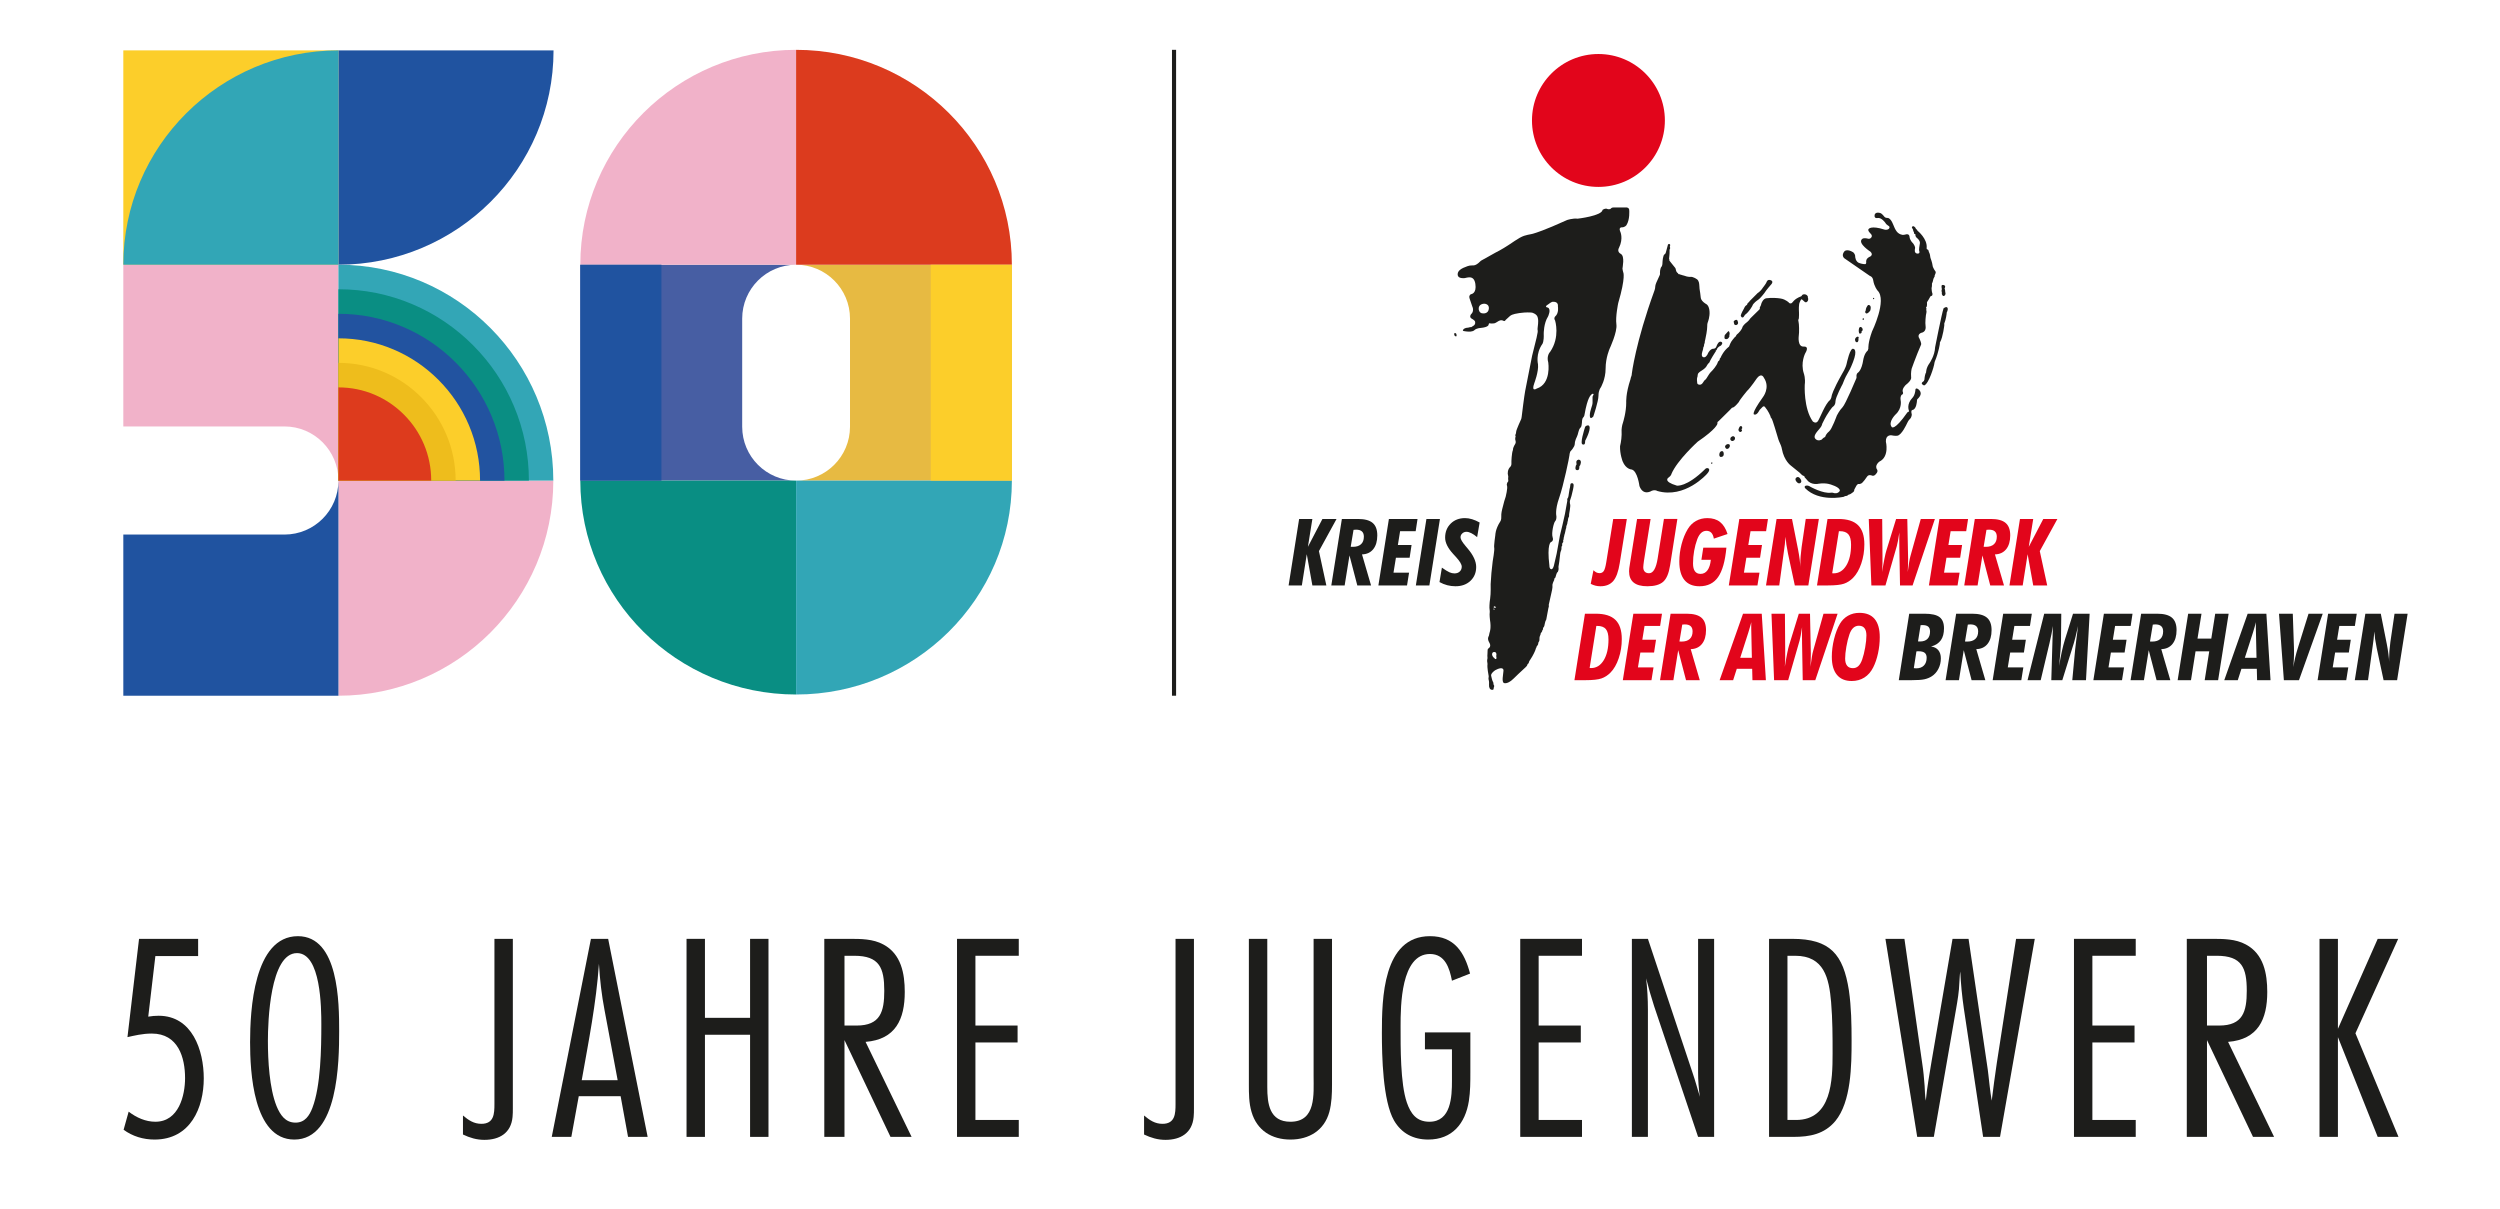 <?xml version="1.0" encoding="UTF-8"?>
<svg xmlns="http://www.w3.org/2000/svg" version="1.1" viewBox="0 0 606.555 293.301">
  <defs>
    <style>
      .cls-1 {
        fill: #e2051b;
      }

      .cls-2 {
        fill: #dc3b1e;
      }

      .cls-3 {
        fill: #0a8e83;
      }

      .cls-4 {
        fill: #fcce2a;
      }

      .cls-5 {
        fill: #2053a0;
      }

      .cls-6 {
        fill: #1d1d1b;
      }

      .cls-7 {
        fill: #098e83;
      }

      .cls-8 {
        fill: #dd3b1d;
      }

      .cls-9 {
        fill: #475ea3;
      }

      .cls-10 {
        fill: #2253a0;
      }

      .cls-11 {
        fill: #e7ba42;
      }

      .cls-12 {
        fill: #33a6b6;
      }

      .cls-13 {
        fill: #eebd1c;
      }

      .cls-14 {
        fill: #32a6b6;
      }

      .cls-15 {
        fill: #f1b2c9;
      }
    </style>
  </defs>
  <!-- Generator: Adobe Illustrator 28.7.1, SVG Export Plug-In . SVG Version: 1.2.0 Build 142)  -->
  <g>
    <g id="Ebene_1">
      <path class="cls-11" d="M193.161,64.227c7.218.006,13.068,5.859,13.068,13.079v26.226c0,7.223-5.856,13.079-13.079,13.079h52.353v-52.384s-52.342,0-52.342,0Z"/>
      <g>
        <polygon class="cls-9" points="193.149 116.611 193.15 116.611 193.15 116.611 193.149 116.611"/>
        <path class="cls-9" d="M180.071,103.532v-26.226c0-7.218,5.847-13.07,13.063-13.078h-52.337v52.384h52.353c-7.223,0-13.079-5.856-13.079-13.079h0Z"/>
      </g>
      <rect class="cls-4" x="29.918" y="12.223" width="52.192" height="52.004"/>
      <path class="cls-5" d="M82.11,64.227V12.224h52.192c0,28.702-23.386,52.003-52.192,52.003"/>
      <path class="cls-15" d="M82.11,116.607h52.136c0,28.806-23.361,52.191-52.136,52.191v-52.191Z"/>
      <path class="cls-5" d="M69.017,129.697H29.918v39.098h52.192v-52.191c0,7.232-5.861,13.093-13.093,13.093"/>
      <path class="cls-15" d="M29.918,64.227v39.239h39.098c7.232,0,13.093,5.883,13.093,13.14v-52.38H29.918Z"/>
      <path class="cls-7" d="M140.796,116.611h52.353v51.892c-28.895,0-52.353-23.254-52.353-51.892"/>
      <path class="cls-15" d="M193.15,12.089v52.138h-52.353c0-28.776,23.458-52.138,52.353-52.138"/>
      <path class="cls-14" d="M193.15,116.611h52.353c0,28.641-23.458,51.892-52.353,51.892,0,0,0-51.892,0-51.892Z"/>
      <path class="cls-2" d="M193.15,12.089c28.896,0,52.353,23.361,52.353,52.138h-52.353V12.089Z"/>
      <path class="cls-14" d="M82.11,12.223v52.004H29.918c0-28.703,23.386-52.004,52.191-52.004"/>
      <rect class="cls-4" x="225.82" y="64.227" width="19.683" height="52.384"/>
      <rect class="cls-5" x="140.796" y="64.227" width="19.683" height="52.384"/>
      <g>
        <path class="cls-1" d="M392.982,136.639c-.324,2.04-.849,3.484-1.574,4.33-.725.847-1.769,1.271-3.132,1.271-.398,0-.79-.049-1.176-.144-.387-.096-.772-.244-1.155-.442l.662-3.303c.243.243.482.422.718.536.235.114.493.172.773.172.434,0,.77-.172,1.006-.514.235-.342.441-1.062.618-2.16l1.679-10.471h3.303l-1.723,10.725h0Z"/>
        <path class="cls-1" d="M397.191,125.913h3.28l-1.58,9.952-.01.044c-.125.869-.188,1.443-.188,1.723,0,.456.122.811.365,1.066.242.254.589.381,1.038.381,1.009,0,1.704-1.19,2.087-3.568l.011-.077,1.513-9.522h3.259l-1.768,11.289c-.309,1.937-.876,3.26-1.701,3.971-.824.711-2.095,1.066-3.811,1.066-1.487,0-2.6-.302-3.335-.906-.737-.604-1.105-1.513-1.105-2.728,0-.214.017-.465.05-.757.033-.291.094-.683.182-1.176l1.712-10.759h.001Z"/>
        <path class="cls-1" d="M412.799,135.822l.453-2.938h5.611c-.302,3.262-.972,5.637-2.011,7.125-1.038,1.487-2.54,2.232-4.507,2.232-1.612,0-2.833-.506-3.662-1.519-.828-1.013-1.242-2.502-1.242-4.468,0-1.407.182-2.81.547-4.209s.867-2.628,1.508-3.689c.515-.854,1.182-1.509,1.999-1.966.817-.456,1.734-.685,2.75-.685,1.252,0,2.276.313,3.071.939s1.403,1.599,1.823,2.916l-3.325,1.127c-.103-.633-.304-1.108-.602-1.425-.298-.316-.694-.475-1.188-.475-.478,0-.902.165-1.27.497-.368.331-.685.836-.95,1.513-.332.883-.588,1.834-.768,2.85-.181,1.017-.271,2.036-.271,3.06,0,.84.153,1.471.459,1.894.305.424.764.636,1.375.636.692,0,1.252-.294,1.679-.884.427-.589.696-1.432.806-2.529h-2.286v-.002Z"/>
        <polygon class="cls-1" points="419.448 142.04 422 125.913 428.948 125.913 428.495 128.873 424.718 128.873 424.176 132.221 427.501 132.221 427.026 135.325 423.701 135.325 423.115 138.936 426.893 138.936 426.396 142.04 419.448 142.04"/>
        <path class="cls-1" d="M428.473,142.04l2.563-16.127h3.744l1.359,6.871c.021.103.055.261.099.475.324,1.657.52,3.174.586,4.551-.008-.111-.014-.228-.018-.354-.003-.125-.005-.317-.005-.574,0-.612.023-1.246.072-1.905.048-.659.127-1.398.238-2.215l1.004-6.849h3.181l-2.552,16.127h-3.281l-1.657-7.733c-.184-.906-.319-1.662-.403-2.27-.085-.607-.146-1.209-.182-1.806-.052.648-.112,1.274-.183,1.878-.07.604-.146,1.171-.226,1.701l-1.127,8.229h-3.215.003Z"/>
        <path class="cls-1" d="M444.534,139.08c.037,0,.092.004.166.011.074.007.133.011.177.011,1.274,0,2.298-.631,3.071-1.894.774-1.263,1.16-2.947,1.16-5.054,0-1.164-.215-2.001-.646-2.512-.431-.512-1.129-.768-2.093-.768h-.21l-1.624,10.207h-.001ZM440.845,142.04l2.551-16.127h2.651c2.143,0,3.726.501,4.75,1.502,1.023,1.002,1.535,2.552,1.535,4.651,0,1.642-.248,3.196-.746,4.662-.497,1.465-1.158,2.618-1.983,3.457-.656.671-1.39,1.147-2.204,1.431-.814.283-2.123.425-3.927.425h-2.629.002Z"/>
        <path class="cls-1" d="M457.448,142.04h-3.413l-.63-16.127h3.259l.066,8.936v1.878c0,.14-.009.397-.027.773-.019.376-.038.803-.061,1.281.184-1.2.371-2.268.558-3.204.188-.935.341-1.586.459-1.955l2.375-7.71h2.717l.199,9.699c0,.412-.007.889-.022,1.43-.015.542-.037,1.121-.066,1.74.118-.943.232-1.743.343-2.403.11-.659.213-1.147.309-1.463l2.508-9.003h3.424l-5.412,16.127h-3.049l-.165-9.113v-.309c-.016-.662-.023-1.292-.023-1.888,0-.051.004-.248.012-.591.007-.343.011-.657.011-.945-.111.759-.222,1.43-.332,2.016-.11.586-.203,1-.276,1.243l-2.761,9.588h-.003Z"/>
        <polygon class="cls-1" points="467.998 142.04 470.549 125.913 477.498 125.913 477.045 128.873 473.266 128.873 472.726 132.221 476.05 132.221 475.575 135.325 472.25 135.325 471.665 138.936 475.443 138.936 474.946 142.04 467.998 142.04"/>
        <path class="cls-1" d="M481.275,132.651c.059.008.125.014.199.017.074.004.181.006.321.006.868,0,1.532-.212,1.987-.636.457-.423.685-1.032.685-1.827,0-.568-.156-.993-.469-1.276s-.783-.426-1.408-.426c-.059,0-.135.005-.227.012-.092.007-.226.018-.403.033l-.685,4.098h0ZM476.57,142.04l2.563-16.127h3.909c1.62,0,2.806.319,3.557.956s1.127,1.645,1.127,3.022c0,1.421-.327,2.539-.982,3.352-.656.813-1.565,1.235-2.729,1.264l2.199,7.534h-3.336l-1.899-7.279-1.171,7.279h-3.238Z"/>
        <polygon class="cls-1" points="487.539 142.04 490.09 125.913 493.305 125.913 492.223 132.674 495.746 125.913 499.17 125.913 494.896 133.711 496.696 142.04 493.305 142.04 491.946 134.463 490.753 142.04 487.539 142.04"/>
        <path class="cls-1" d="M385.682,162.066c.037,0,.092.004.166.011s.133.011.177.011c1.274,0,2.298-.631,3.071-1.894.774-1.263,1.16-2.947,1.16-5.054,0-1.164-.215-2.001-.646-2.512-.43-.512-1.129-.768-2.093-.768h-.21l-1.624,10.207h-.001ZM381.993,165.027l2.551-16.127h2.651c2.143,0,3.726.501,4.75,1.502,1.023,1.002,1.535,2.552,1.535,4.651,0,1.642-.249,3.196-.746,4.662-.497,1.465-1.158,2.618-1.983,3.457-.656.671-1.39,1.147-2.204,1.431-.814.283-2.122.425-3.927.425h-2.629.002Z"/>
        <polygon class="cls-1" points="393.735 165.027 396.287 148.899 403.235 148.899 402.782 151.86 399.004 151.86 398.463 155.207 401.788 155.207 401.313 158.311 397.988 158.311 397.402 161.923 401.181 161.923 400.683 165.027 393.735 165.027"/>
        <path class="cls-1" d="M407.466,155.637c.059.008.125.014.198.017.074.004.181.006.321.006.868,0,1.531-.212,1.988-.636.456-.423.685-1.032.685-1.827,0-.568-.156-.993-.469-1.276s-.783-.426-1.408-.426c-.059,0-.135.005-.227.012-.092.007-.226.018-.403.033l-.685,4.098h0ZM402.76,165.027l2.563-16.127h3.91c1.621,0,2.806.319,3.557.956s1.127,1.645,1.127,3.022c0,1.421-.328,2.539-.983,3.352-.656.813-1.565,1.235-2.728,1.264l2.198,7.534h-3.336l-1.899-7.279-1.171,7.279h-3.238Z"/>
        <path class="cls-1" d="M422.213,159.592h2.828l-.132-6.131c-.008-.28-.013-.545-.017-.795s-.005-.475-.005-.674c0-.28.001-.491.005-.635.004-.143.009-.281.017-.414-.088.324-.188.685-.298,1.082-.11.398-.251.869-.42,1.414l-1.977,6.153h-.001ZM417.22,165.027l5.678-16.127h4.54l1.005,16.127h-3.259l-.066-2.761h-3.734l-.884,2.761h-3.28Z"/>
        <path class="cls-1" d="M433.845,165.027h-3.413l-.63-16.127h3.259l.066,8.936v1.878c0,.14-.009.397-.027.773-.018.376-.039.803-.061,1.282.185-1.201.371-2.269.558-3.204s.34-1.586.458-1.955l2.375-7.71h2.717l.199,9.699c0,.412-.007.889-.022,1.43-.014.542-.037,1.121-.066,1.74.118-.943.232-1.743.343-2.403.11-.659.213-1.147.309-1.463l2.508-9.003h3.424l-5.412,16.127h-3.049l-.165-9.113v-.309c-.016-.663-.023-1.293-.023-1.889,0-.051.004-.248.012-.591.007-.343.011-.657.011-.945-.111.759-.222,1.43-.332,2.016-.11.586-.203,1-.276,1.243l-2.761,9.588h-.002Z"/>
        <path class="cls-1" d="M449.554,162.111c.516,0,.954-.166,1.314-.497.361-.331.67-.854.928-1.569.295-.839.542-1.828.74-2.966.199-1.138.298-2.108.298-2.911,0-.773-.155-1.359-.464-1.756-.309-.398-.766-.597-1.37-.597-.523,0-.976.177-1.359.53s-.692.876-.928,1.569c-.302.869-.551,1.868-.746,2.999s-.293,2.086-.293,2.867c0,.766.158,1.346.475,1.739.317.395.785.592,1.403.592M444.439,159.394c0-1.422.18-2.867.541-4.336s.836-2.708,1.425-3.717c.501-.847,1.16-1.5,1.977-1.961.817-.46,1.734-.69,2.75-.69,1.635,0,2.866.495,3.695,1.486.828.99,1.243,2.465,1.243,4.424,0,1.318-.142,2.625-.426,3.921-.283,1.296-.672,2.43-1.165,3.402-.545,1.082-1.262,1.904-2.148,2.463-.887.56-1.913.84-3.076.84-1.561,0-2.754-.499-3.579-1.497s-1.237-2.443-1.237-4.335"/>
        <path class="cls-6" d="M465.351,155.616c.059.007.123.012.193.016.07.004.171.005.304.005.774,0,1.37-.207,1.79-.623s.63-1.007.63-1.773c0-.553-.146-.954-.437-1.205-.291-.25-.757-.376-1.397-.376-.118,0-.21.002-.276.006s-.125.01-.177.016l-.629,3.933h0ZM464.334,162.111h.045c.242.029.423.044.541.044.795,0,1.416-.228,1.861-.685.445-.456.668-1.09.668-1.899,0-.53-.156-.922-.469-1.177-.313-.254-.805-.381-1.474-.381-.148,0-.258.002-.332.006-.074.003-.144.012-.21.027l-.63,4.065ZM460.689,165.027l2.529-16.127h3.712c1.716,0,2.932.276,3.65.829s1.077,1.458,1.077,2.717c0,1.208-.254,2.171-.762,2.888-.508.718-1.299,1.228-2.375,1.53.758.088,1.344.383,1.756.883.413.501.619,1.164.619,1.989,0,.906-.195,1.745-.586,2.518-.39.773-.928,1.381-1.613,1.823-.523.339-1.116.582-1.778.729-.663.148-1.712.221-3.148.221h-3.082.001Z"/>
        <path class="cls-6" d="M476.75,155.637c.059.008.125.014.199.017.073.004.179.006.32.006.87,0,1.532-.212,1.989-.636.456-.423.685-1.032.685-1.827,0-.568-.157-.993-.469-1.276-.314-.283-.783-.426-1.409-.426-.059,0-.134.005-.226.012s-.226.018-.403.033l-.685,4.098h-.001ZM472.044,165.027l2.563-16.127h3.91c1.621,0,2.806.319,3.557.956s1.127,1.645,1.127,3.022c0,1.421-.328,2.539-.983,3.352s-1.565,1.235-2.728,1.264l2.198,7.534h-3.335l-1.901-7.279-1.17,7.279h-3.238Z"/>
        <polygon class="cls-6" points="483.466 165.027 486.017 148.899 492.965 148.899 492.512 151.86 488.735 151.86 488.193 155.207 491.518 155.207 491.043 158.311 487.719 158.311 487.133 161.923 490.911 161.923 490.413 165.027 483.466 165.027"/>
        <path class="cls-6" d="M497.693,165.027l.386-13.144c-.162,1.134-.438,2.529-.828,4.186-.044.176-.077.313-.099.408l-2.032,8.55h-3.192l4.042-16.127h4.142l-.066,6.385c-.007.729-.05,1.613-.127,2.651-.077,1.038-.185,2.25-.326,3.634.199-1.259.417-2.422.652-3.49.236-1.067.486-2.033.751-2.894l1.966-6.285h4.032l-.884,16.127h-3.325l.696-7.456c.038-.353.122-1.064.254-2.132.133-1.067.284-2.254.453-3.557-.228,1.008-.429,1.864-.601,2.568-.174.703-.304,1.198-.393,1.486l-2.828,9.091h-2.673,0Z"/>
        <polygon class="cls-6" points="507.899 165.027 510.451 148.899 517.399 148.899 516.946 151.86 513.169 151.86 512.627 155.207 515.952 155.207 515.476 158.311 512.152 158.311 511.567 161.923 515.344 161.923 514.848 165.027 507.899 165.027"/>
        <path class="cls-6" d="M521.63,155.637c.059.008.125.014.199.017.073.004.18.006.32.006.869,0,1.532-.212,1.989-.636.456-.423.685-1.032.685-1.827,0-.568-.157-.993-.469-1.276-.314-.283-.783-.426-1.409-.426-.059,0-.134.005-.226.012-.093.007-.227.018-.404.033l-.685,4.098h0ZM516.924,165.027l2.563-16.127h3.911c1.62,0,2.805.319,3.557.956.75.637,1.127,1.645,1.127,3.022,0,1.421-.328,2.539-.984,3.352-.655.813-1.565,1.235-2.728,1.264l2.198,7.534h-3.335l-1.9-7.279-1.17,7.279h-3.239Z"/>
        <polygon class="cls-6" points="528.346 165.027 530.897 148.899 534.133 148.899 533.161 154.942 536.508 154.942 537.459 148.899 540.717 148.899 538.166 165.027 534.908 165.027 536.011 158.035 532.687 158.035 531.582 165.027 528.346 165.027"/>
        <path class="cls-6" d="M544.649,159.592h2.828l-.132-6.131c-.008-.28-.014-.545-.018-.795s-.005-.475-.005-.674c0-.28,0-.491.005-.635.004-.143.009-.281.018-.414-.088.324-.188.685-.299,1.082-.11.398-.251.869-.419,1.414l-1.977,6.153h0ZM539.657,165.027l5.677-16.127h4.54l1.006,16.127h-3.259l-.066-2.761h-3.733l-.884,2.761h-3.281Z"/>
        <path class="cls-6" d="M554.116,165.027l-1.182-16.127h3.347l.276,8.031c.007.272.013.541.017.806.003.265.005.593.005.984,0,.309-.011.685-.033,1.126-.021.442-.062,1.105-.121,1.989.118-.766.265-1.528.441-2.286.177-.758.383-1.509.619-2.253l2.617-8.396h3.447l-5.766,16.127h-3.667Z"/>
        <polygon class="cls-6" points="562.3 165.027 564.852 148.899 571.8 148.899 571.347 151.86 567.57 151.86 567.028 155.207 570.353 155.207 569.878 158.311 566.553 158.311 565.968 161.923 569.746 161.923 569.249 165.027 562.3 165.027"/>
        <path class="cls-6" d="M571.325,165.027l2.563-16.127h3.745l1.359,6.871c.021.103.055.261.098.475.324,1.657.52,3.174.586,4.551-.008-.111-.013-.228-.018-.354-.003-.125-.005-.317-.005-.574,0-.612.023-1.246.071-1.905s.127-1.398.238-2.215l1.004-6.849h3.181l-2.552,16.127h-3.281l-1.656-7.732c-.184-.906-.319-1.663-.404-2.271-.084-.607-.145-1.209-.181-1.806-.052.648-.113,1.274-.183,1.878s-.146,1.171-.227,1.701l-1.127,8.229h-3.215.004Z"/>
        <path class="cls-6" d="M404.683,59.335s.326-.373.541.066c0,0,.027.123-.071.399,0,0-.033.15.032.224,0,0,.11.166-.069.471,0,0-.077.098-.041.317.037.22-.036,1.069-.036,1.069l-.081.857s-.016.089.057.219.004.203.004.203c0,0-.036.065.061.134.098.069.979,1.288,1.328,1.658,0,0,.13.11.2.524.069.415.296.65.296.65,0,0,.142.122.187.146.045.025.098.146.11.195s.053.077.134.049c.081-.029.337.09.337.09,0,0,.134.073.26.081s.296.101.296.101c0,0,.114.045.191.04.077-.004.699.22.699.22,0,0,.699.187,1.121.126.423-.061,1.613.499,1.771.91.159.41.236.26.317,1.629,0,0,0,.309.049.544,0,0,.268,1.638.255,1.89,0,0-.004.378.354.833s1.085.865,1.085.865c0,0,.577.305.695,1.658s-.39,2.609-.39,2.609c0,0-.191.398-.167,1.089.025.69-.358,2.795-.475,3.181-.118.386-.118.61-.118.61,0,0,.02.248-.122.459,0,0-.053.13-.053.337s-.199.577-.199.577c0,0-.033.094-.008.151s-.146.609-.146.609c0,0-.467,1.235.077,1.504.545.268,1.032-.346,1.28-1,0,0,.536-1.113,1.422-1.028,0,0,.435-.094.573-.532.138-.439.593-1.405,1.174-1.129s-.065.881-.065.881c0,0-.155.134-.293.17-.138.037-.65.463-.703.74-.053.276-.187.276-.187.276,0,0-.126.073-.085.183.04.11-.15.285-.15.285,0,0-1.191,1.86-1.402,2.466,0,0-.02.073-.163.171-.142.098-.528.695-.528.744s-.398.593-1.085.999-.906.707-.906.707c0,0-.142.166-.174.65,0,0,.012.179-.077.329,0,0-.159.325-.02,1.296,0,0,.02.255.073.28,0,0,.195.293.715.207,0,0,.361-.037.662-.569.3-.532.581-.679.581-.679,0,0,.17-.166.268-.35,0,0,.248-.365.313-.499.065-.135.5-.801.785-1.049.284-.248,1.373-1.467,1.609-2.312,0,0,.057-.22.272-.341,0,0,.187-.134.195-.415,0,0-.024-.122.159-.264,0,0,.073-.061.159-.313,0,0,.609-1.418,1.898-2.414,0,0,.093-.053.15-.3,0,0,.268-.825.8-1.434l.532-.634s.061-.081.118-.09c0,0,.159-.024.146-.199-.012-.175.553-.621.565-.626,0,0,.869-.833,1.008-1.552,0,0,.305-.577,1.101-1.146,0,0,.426-.341.662-.723,0,0,.163-.264.532-.573l1.593-1.56s.398-.248.301-.662c0,0-.049-.069.098-.231.146-.163.288-.776.288-.776,0,0,.374-1.121,1.175-1.244.8-.122,3.348-.17,4.346.309,1,.48,1.235.845,1.235.845,0,0,.191.191.532.049s.5-.979,2.353-1.678c0,0,.126-.036.224-.264s.954-.447,1.369.24c0,0,.053.138.036.248,0,0-.016.146.036.203,0,0,.09.195.016.476,0,0-.024.284-.32.479,0,0-.309.231-.59-.118l-.516-.459s-.248-.228-.37.142c0,0-.293.561-.366.906s-.085,1.244-.073,1.434c.012.191.029.65.029.65,0,0,.028,1.15-.032,1.418-.061.268-.228.329-.086.792s.207,2.552.053,3.551c0,0-.319,2.585,1.198,2.499,1.517-.087.39,1.603.39,1.603,0,0-1.213,2.297-.346,4.94,0,0,.434,1.127.216,2.774,0,0-.303,5.678,1.95,8.841,0,0,.737.694,1.257-.086s1.777-4.204,2.903-5.071c0,0,.347-.346.434-1.084,0,0,.174-1.17,2.557-5.374,0,0,.867-1.343,1.084-2.47,0,0,.824-3.987,1.647-3.51,0,0,1.084.087-.13,3.207-1.213,3.12-1.256,2.08-2.513,5.331,0,0-1.734,3.206-1.734,4.203s-.694,1.344-.694,1.344c0,0-1.083,1.127-2.383,3.814,0,0-.176.276-.229.585,0,0-.021.26-.614.959-.594.699-1.601,1.755-.919,2.421.683.666,1.52.122,1.52.122,0,0,.39-.463.69-.553,0,0,.195-.049.179-.252,0,0,.252-.659.919-1.179s1.869-3.843,1.869-3.843c0,0,.658-1.292,1.373-1.991s3.373-7.069,3.373-7.069c0,0,.033-.146.033-.26s-.138-.699.3-1.04c0,0,.943-.495,1.341-3.234,0,0,.228-1.438,1.04-2.137,0,0,.105-.081.187-.528,0,0-.138-1.292.878-4.112,0,0,3.738-7.646,1.333-9.954,0,0-.796-.943-1.04-2.47,0,0-.065-.829-.813-1.073l-6.192-4.274s-.861-.666.049-1.723c0,0,.634-.634,2.08.26,0,0,.52.39.504,1.04,0,0,.016,1.381,1.186,1.641,0,0,.618.211,1.251.211,0,0,.325-.049.228-.65,0,0-.13-.748,1.04-1.235,0,0,.731-.406,0-1.138,0,0-3.039-1.95-2.113-2.99,0,0,.228-.52,1.641-.146,0,0,.39.081.666-.309,0,0,.358-.358-.081-.861,0,0-.943-.861-.553-1.203,0,0,.52-.926,3.852.146,0,0,.618.195,1.073-.211,0,0,.423-.471-.211-.764,0,0-.276-.211-.398-.313-.122-.101-.252-.341-.252-.341,0,0-.959-1.422-1.983-1.174,0,0-.889.166-.585-.922,0,0,.272-.666,1.439-.255,0,0,.321.134.93.906,0,0,.166.248.748.248,0,0,.679-.049,1.292,1.487s1.048,2.385,2.283,2.609c0,0,.231.053.662-.053,0,0,1.04-.459,1.089.638,0,0,.008.662.845,1.487,0,0,.625.776.463,1.288,0,0-.329,1.17.626,1.195,0,0,.662.061.39-.695,0,0-.134-.17.146-1.682,0,0,.256-.569-.601-1.349,0,0-.524-.341-.455-.821,0,0,.061-.203-.224-.24,0,0-.138.065-.142-.398,0,0,.021-.085-.081-.159,0,0-.109-.101-.101-.228,0,0,.053-.211-.256-.63,0,0-.158-.195.041-.361,0,0,.166-.191.426-.024,0,0,.179.138.244.199,0,0,.122.126.179.309,0,0,.077.183.224.224,0,0,.094.028.126.17.033.142.069.15.098.163.028.012,2.395,1.92,2.189,4.131,0,0-.086.347.228.401,0,0,.192.01.269.422,0,.004,0,.008.002.012,0,0,.01.142.079.235s.244.529.276.971c0,0,.057.451.122.544,0,0,.366.902.484,1.82,0,0,.025.135.045.191,0,0,.305.727.609,1.073,0,0,.146.215.057.451,0,0-.11.333-.159.414,0,0-.118.228-.073.354,0,0,.02.081-.07.179,0,0-.203.272-.288.675,0,0-.094.56-.285.881,0,0-.032.04-.008.126,0,0,.008.731-.086.934,0,0-.033.098-.004.207,0,0,.029.683.138,1.004,0,0,.146.255.04.556,0,0-.024.195-.354.248,0,0-.158.065-.219.264-.061.2-.666,1.117-.666,1.117,0,0-.098.09-.053.394,0,0,.06.768-.195.943,0,0-.151.114.053.289,0,0,.081.118-.041.252,0,0-.077.089.021.195,0,0,.15.154-.102,1.178,0,0-.238,1.758-.075,2.733,0,0,.228,1.344-1.094,1.555,0,0-1.095.406-.385,1.425,0,0,.53,1.099.379,1.435,0,0-.471,1.17-.85,2.026-.379.855-1.446,3.835-1.446,3.835,0,0-.216.899-.119,2.026,0,0,.26.694-1.3,1.885,0,0-1.062.986-.683,1.799,0,0,.184.411-.304.596,0,0-.401.303-.26,1.289,0,0,.466,1.95-1.224,3.478,0,0-1.907,1.864-.932,3.044,0,0,.585,1.051,3.792-3.542,0,0,.162-.14.249-.13,0,0,.228-.075.109-.368,0,0-.629-1.474.878-3.055,0,0,.618-.51.737-2.08,0,0,.119-.304.476-.12,0,0,1.777.889,0,2.525,0,0-.119.033-.13.52,0,0-.108,1.939-1.051,2.102,0,0-.304.109-.281.271,0,0-.077.228.075.78,0,0,.086.693-.553,1.268,0,0-.238.173-.639,1.04,0,0-1.235,2.751-2.308,2.903,0,0-.488.098-1.474-.107,0,0-1.398-.163-1.3,1.56,0,0,.91,3.629-1.571,4.822,0,0-1.289.932-.553,1.95,0,0,.293.423-.228.986,0,0-.487.769-1.127.423,0,0-.726-.304-1.116.325,0,0-1.062,1.624-1.495,1.668,0,0-.303.141-.52.086,0,0-.151-.086-.434.26,0,0-.166.174-.597,1.052,0,0-.053.142-.061.313,0,0,.053.211-.638.634,0,0-.354.284-.675.321,0,0-.114.016-.179.114,0,0-.163.207-.577.228,0,0-.228,0-.325.122,0,0-.021.053-.26.09,0,0-5.844,1.288-9.213-2.092,0,0-.196-.232-.124-.423,0,0,.061-.313.735-.228,0,0,.333.065.549.231,0,0,3.214,1.82,5.156,1.479,0,0,.244-.057.707.114,0,0,.853.236,1.357-.528,0,0,.301-.74-1.925-1.471,0,0-1.251-.577-3.161-.293,0,0-1.853.471-2.877-.934l-.577-.642s-.041-.065-.025-.146c0,0-.008-.17-.26-.187,0,0-.235-.016-.91-.756,0,0-1.698-1.373-2.088-1.69,0,0-1.706-1.162-2.234-4.119,0,0-.04-.463-.495-1.422,0,0-.285-.536-.553-1.535,0,0-1.251-4.274-1.422-4.339,0,0-.065-.171-.219-.317,0,0-.09-.081-.049-.187,0,0-.008-.114-.057-.187,0,0-.463-1.162-1.3-2.153,0,0-.244-.358-.593,0,0,0,.081-.09-.715.731,0,0-.61,1.354-1.303,1.094,0,0-.954.087,2.08-4.16,0,0,1.907-2.34.26-4.767,0,0-.519-1.3-1.647.086,0,0-1.647,2.427-2.427,3.12,0,0-1.734,2.08-1.994,2.687,0,0-1.127,1.474-1.647,1.387,0,0-.434.52-3.294,3.293,0,0-.346.087-.26.607,0,0-.174,1.214-4.767,4.334,0,0-4.991,4.508-6.391,7.846,0,0-.027.404-.753.915,0,0-1.374.889,2.073,1.912,0,0,2.369.43,6.892-4.039,0,0,.323-.403.807-.108,0,0,.538.297-.404,1.32,0,0-5.331,6.084-12.061,4.119,0,0-.458-.377-1.346-.027,0,0-2.018,1.346-2.961-1.158,0,0-.461-3.674-1.891-4.02,0,0-1.387-.023-2.188-1.973,0,0-.694-1.755-.629-3.683,0,0,.044-.239.174-.824,0,0,.303-1.495.195-3.143,0,0,.043-.974.368-1.841,0,0,.78-2.471.759-4.789,0,0-.152-2.08,1.04-5.656,0,0,.03-.064.074-.352,0,0,.033-.135.122-.354,0,0,.126-.285.11-.553,0,0,.885-7.561,5.501-20.237,0,0,.194-.547.185-.861,0,0,.01-.456.256-1.035l.855-1.89s.095-.218.047-.493c0,0-.029-1.14.418-1.576,0,0,.199-.237.199-1.073,0,0,.076-1.738.523-1.89,0,0,.247-.095.342-.646,0,0,.463-1.688.459-1.708"/>
        <path class="cls-6" d="M353.347,81.059s-.042-.248-.333-.248-.177.39-.177.39c0,0,.029.354.369.411.34.057.142-.553.142-.553"/>
        <path class="cls-6" d="M419.284,80.39s.114-.114.211.033c0,0,.24.329.13.768,0,0-.106.155-.033.264,0,0,.045.207-.065.265,0,0-.049.033-.057.125,0,0-.216.557-.857.415,0,0-.313-.114-.211-.496,0,0,.02-.134.02-.276s.101-.28.142-.304c.04-.025.719-.792.719-.792"/>
        <path class="cls-6" d="M420.804,77.806s.394-.39.69-.114c0,0,.614.975-.296,1.19,0,0-.475-.016-.471-.382,0,0-.012-.142-.045-.2,0,0-.174-.382.122-.495"/>
        <path class="cls-6" d="M429.601,67.981s.954.249-.043,1.224c0,0-1.04,1.17-1.485,1.907,0,0-1.018,1.354-1.647,1.723,0,0-1.094.715-1.278,1.398,0,0-.759,1.419-1.69,2.08,0,0-.163.108-.401.553,0,0-.163.249-.434.14,0,0-.358-.303-.249-.53,0,0,.011-.325.78-1.669,0,0,.216-.596.585-.769,0,0,.174-.066.195-.282,0,0,.032-.173.239-.325,0,0,.238-.184.39-.444l1.744-1.744s.184-.228.39-.315c0,0,.65-.509.975-1.083,0,0,.943-1.203.975-1.495,0,0,.205-.65.953-.369"/>
        <path class="cls-6" d="M454.663,72.273s-.166-.053-.224.126c-.057.179.114.19.114.19,0,0,.138.005.159-.109.02-.114.008-.163-.049-.207"/>
        <path class="cls-6" d="M453.074,74.213s.131-.285.363-.213c0,0,.531.05.431.843,0,0-.049.649-.281.722,0,0-.092.054-.141.167,0,0-.449.504-.753.259,0,0-.317-.254-.086-.508,0,0,.055-.096.059-.227,0,0,.027-.548.408-1.043"/>
        <path class="cls-6" d="M452.136,77.223s-.226-.005-.249.177c-.023.181.127.195.137.204.009.009.19-.009.213-.114.023-.104.018-.217-.1-.267"/>
        <path class="cls-6" d="M451.066,79.563s.317-.535.721,0c0,0,.276.313.068.694,0,0-.05.05-.091.05,0,0-.127.023-.099.118,0,0,.146.449-.421.53,0,0-.15-.009-.213-.263,0,0-.159-.449.036-1.129"/>
        <path class="cls-6" d="M450.223,82.895s-.001,0-.003-.005c-.038-.055-.434-.659.252-1.134,0,0,.186-.122.385-.045,0,0,.195.118.073.367,0,0-.082.077-.019.241,0,0,.032.576-.29.703,0,0-.181.086-.398-.127"/>
        <path class="cls-6" d="M471.442,69.131s-.389-.059-.381.28c.008.338-.008.254.059.618.068.364-.008.195-.051.347-.042.152.051.516.051.516,0,0,.06.229,0,.313-.059.085.246.898.66.525,0,0,.347-.237.212-.727,0,0-.076-.246-.06-.398,0,0,0-.288-.076-.465,0,0-.126-.077.017-.313,0,0,.314-.601-.432-.694"/>
        <path class="cls-6" d="M471.543,74.811s.939-.762,1.033.127c0,0,0,.432-.237.846,0,0-.085.153-.042.356,0,0-.152,1.303-.576,2.37,0,0-.042.11.018.33,0,0-.322,2.912-1.024,4.156,0,0-.101.077-.059.372,0,0-.246,1.981-1.227,4.333,0,0-.162.518-.162.746s-1.268,4.713-2.438,5.071c0,0-1.105-.39-.228-.943,0,0,.358-.098.358-1.04,0,0,.13-.878.358-1.203,0,0-.032-1.073.845-2.243,0,0,1.268-1.82,1.333-3.835,0,0,1.566-7.967,2.05-9.443"/>
        <path class="cls-6" d="M415.312,112.201s-.183,0-.166.15c.016.15.066.183.116.183s.183-.033.216-.183-.116-.134-.166-.15"/>
        <path class="cls-6" d="M417.474,110.87s.798.067.748-.765c-.05-.831-.532-.631-.532-.631,0,0-.432.016-.532.665-.099.648.267.731.317.731"/>
        <path class="cls-6" d="M418.555,108.459s.166.649.716.399c0,0,.449-.25.432-.749s-.649-.333-.649-.333c0,0-.616.233-.499.683"/>
        <path class="cls-6" d="M420.351,106.995s.665-.067.599-.782c0,0-.216-.549-.681-.332-.466.216-.416.465-.466.598-.05.133.216.599.549.516"/>
        <path class="cls-6" d="M422.115,104.799s.449.101.532-.382c0,0,.049-.116-.067-.15-.116-.033-.033-.282.1-.298,0,0,.133-.5-.233-.583-.367-.083-.482.349-.633.733-.15.383.3.681.3.681"/>
        <path class="cls-6" d="M385.337,103.202s-.64-.015-.786.48-1.34,4.134-.525,4.149c0,0,.51.247.553-.524,0,0-.029-.451.161-.641,0,0,1.66-3.174.597-3.465"/>
        <path class="cls-6" d="M383.066,111.514s-.742.029-.597.845c0,0,.131.408-.102.538,0,0-.408,1.078.203,1.165,0,0,.641.175.612-.699,0,0-.044-.32.175-.437,0,0,.612-1.238-.291-1.413"/>
        <path class="cls-6" d="M435.946,115.798s-.672.311-.096,1.049c.577.738,1.008.298,1.008.298,0,0,.423-.253-.033-.949-.456-.697-.88-.398-.88-.398"/>
        <path class="cls-1" d="M403.935,29.226c0-8.904-7.218-16.122-16.122-16.122s-16.122,7.218-16.122,16.122,7.218,16.122,16.122,16.122,16.122-7.218,16.122-16.122"/>
        <path class="cls-6" d="M362.426,147.658s-.248.059-.02.218c.228.158.189-.03.189-.03,0,0,.02-.148-.168-.188M362.624,147.103s-.218.009-.218.168.07.198.258.189c.188-.01.326-.05.326-.05,0,0-.168-.287-.366-.307M375.646,73.833c-1.182.683-.105.789-.105.789.893.421.052,2.155.052,2.155-1.078,1.682-1.051,4.179-1.051,4.179.079,1.971-.315,2.47-.315,2.47-1.708,2.444-1.078,4.94-1.078,4.94.21,1.735-.893,4.6-.893,4.6-.815,2.26.578,1.314.578,1.314,3.601-1.156,2.812-6.308,2.812-6.308-.499-1.708.447-2.602.447-2.602,2.471-3.575,1.209-7.596,1.209-7.596-.394-.578,0-.972,0-.972.972-.815.683-2.418.683-2.418.158-1.288-1.13-1.156-1.13-1.156-.342-.131-1.209.605-1.209.605M360.119,73.688s-1.418-.019-1.356,1.281c0,0,.049,1.095,1.082,1.07,0,0,1.226.137,1.381-1.107s-1.108-1.244-1.108-1.244M362.258,158.235s-.644.484.148,1.316c0,0,.168.079.258.237,0,0,.059.189.317.09,0,0,.159-.05.079-.476,0,0-.099-.327,0-.425,0,0,.168-1.02-.802-.742M356.958,71.362s1.361-.148.993-2.505c-.369-2.358-2.173-1.363-2.763-1.363s-1.529-.037-1.529-.939.903-1.455,2.376-1.971c1.474-.516,1.508.443,3.276-1.325,1.846-1.016,1.171-.64,3.545-1.978,0,0,1.404-.662,3.432-2.015.839-.559,1.706-1.166,2.425-1.567,1.602-.892,2.388-.672,3.731-1.156,0,0,2.127-.597,7.755-3.156,0,0,1.4-.479,2.578-.332,0,0,5.892-.682,6.042-2.137,0,0,.672-.485,1.142-.221,0,0,.649.258.958-.184,0,0,.147-.185.663-.185h3.02s.682,0,.682.681c0,0,.202,2.266-.682,3.629,0,0-.368.516-1.068.516,0,0-.884-.073-.442.995,0,0,.848,1.657-.294,3.978,0,0-.59.922.442,1.474,1.032.553.405,3.315.405,3.573s.184.884.184.884c0,0,.664,1.069-1.215,7.478,0,0-.701,3.316-.443,5.158.258,1.842-1.621,5.857-1.621,5.857,0,0-.995,2.21-.995,4.862s-1.179,4.604-1.179,4.604c0,0-.553.627-.553,1.989s-1.253,5.046-1.253,5.046c0,0-.847.995-.847-.257s.662-2.321.662-3.094-.018-1.138,0-1.437c.075-.291.221-.442.221-.442,0,0,.09-.112-.036-.243-.045-.068-.14-.096-.332.022-.294.295-1.032.626-1.805,5.01,0,0-.018.387-.332.699-.313.313-.294,1.253-.294,1.253,0,0-.094.89-.191.971-.033.044-.215.337-.361.465s-.479,1.474-.479,1.474l-.184.478s-.516.958-.516,1.732-1.087,1.86-1.087,1.86c0,0-.203.536-.203.867s-1.437,7.368-2.505,10.389c-1.069,3.02-.663,4.457-.663,4.457,0,0,.073.811-.294,1.178-.369.369-.958,2.948-.627,3.906s-.405,1.179-.405,1.179c0,0-1.032.369-.369,5.783,0,0-.033.668.395.792.428.123.64-.72.692-.888.053-.168.671-2.819.662-2.871-.008-.054.406-2.228.406-2.228l.384-2.154.645-2.682.586-2.604.573-3.212s-.004-.044-.027-.251c-.021-.208.155-.41.155-.41,0,0,.114-.017.239-1.054.124-1.037.268-1.456.268-1.456l.115-.772s.005-.247.345-.282c.339-.036.41.3.41.3,0,0,.105.172-.12,1.21-.225,1.036-.379,1.584-.379,1.584,0,0-.009.075-.176.551-.168.476-.287.675-.19,1.333,0,0,.12.305.053.768-.066.463-.062.816-.226,1.561,0,0-.044.168-.044.322s.027.521-.097.632c-.124.11-.185.688-.185.688,0,0,.018.242-.119.455,0,0-.026.047.005.149.031.102-.207.72-.226.772,0,0-.101.242-.066.371.036.128-.106.415-.106.415,0,0-.075.278-.15.72-.075.441-.15.555-.15.555,0,0-.062.141-.058.211.005.072-.062.363-.079.411-.018.049-.111.248-.098.494,0,0,.031.102-.062.251-.093.151-.031.279-.031.279,0,0,.066.261-.128.406s-.123.6-.123.6c0,0,.035.128-.102.264,0,0-.101.079-.066.437s-.221.905-.221.905c0,0-.132.401-.155.997-.021.596-.291,2.228-.291,2.228,0,0-.111.446-.044.724.066.278-.132,1.006-.283,1.024-.15.017-.428,1.067-.428,1.067,0,0-.062.34-.291.442,0,0-.097.066-.044.181.053.114-.114.388-.114.388,0,0-.401.798-.322,1.191.079.393-.251,1.721-.255,1.742-.005.022-.636,2.842-.636,2.842,0,0-.044.186.014.252.057.066-.111.592-.111.592l-.481,2.585s-.04.309-.15.402c-.111.092-.349,1.293-.349,1.293,0,0-.084.291-.26.45,0,0-.105.119-.057.291.049.172-.119.256-.119.256,0,0-.058.018-.071.211-.014.194-.278.495-.278.495,0,0-.119.088-.101.22.018.132-.114.375-.114.375,0,0-.229.367-.19,1.037,0,0,.018.371-.172.574,0,0-.101.114-.101.237,0,.124-.027.499-.357.803,0,0-.072.092-.093.243-.022.149-.132.286-.132.286,0,0-.045.044-.085.269-.04.225-.644,1.531-1.165,2.282-.52.75-.467.874-.467.874,0,0,.027.181-.26.361,0,0-.093.066-.12.251-.026.186-.371.504-.379.517-.009.013-1.792,1.668-1.792,1.668l-1.125,1.09-.538.476s-.998.86-1.801.64c0,0-.415-.071-.335-1.236l.19-1.708s.158-.701-.685-.661c0,0-1.05.106-1.879.939,0,0-.521.49-.424.87,0,0,.252,1.208.402,1.412.15.202.181.497.163.612s.115.296.115.296c0,0,.132.133.026.362s-.101.454-.101.454c0,0,.062.352-.432.291-.494-.062-.732-.564-.684-1.275.049-.71-.066-1.076-.066-1.076,0,0-.114-.34-.04-.64.075-.301.009-.41,0-.473-.009-.062-.388-1.946-.265-2.722,0,0-.009-.442-.066-.614s.022-.653.022-.653c0,0,.084-.265.031-.441-.053-.177,0-.706,0-.706l.04-.993s-.008-.282.181-.428c.19-.145.776-.525.216-1.465-.56-.939-.141-1.5-.141-1.5,0,0,.084-.128.106-.348.022-.22.155-.67.155-.67,0,0,.393-.993.057-2.961,0,0-.159-1.293-.057-1.884,0,0,.022-.467-.044-.702-.066-.233-.04-1.481.146-2.62.185-1.138.12-3.467.12-3.467l.185-2.722.309-2.81s.494-2.833.371-3.278c-.124-.446.269-3.116.269-3.116,0,0-.018-1.376,1.174-3.238,0,0,.326-.397.269-1.192s.212-1.795.212-1.795l.516-1.994.345-1.077s.525-2.091.322-2.643c-.202-.552.239-1.002.239-1.002,0,0,.119-.124.057-.314-.062-.189-.013-.683-.013-.683,0,0,.066-.243-.049-.592-.114-.348-.119-1.398.574-2.025,0,0,.295-.3.26-.751-.035-.45.062-2.651.371-3.322,0,0,.031-.119.022-.228-.009-.111.111-.574.552-1.285,0,0,.194-.335.048-.737-.145-.401-.035-.82-.035-.82,0,0,.12-.234.013-.348-.106-.115.066-.45.066-.45,0,0,.11-.211.12-.605.008-.393,1.186-2.965,1.186-2.965,0,0,.125-.273.142-.598.016-.325.666-5.363.845-6.257.179-.894,1.69-8.57,1.69-8.57l1.084-4.377.26-1.322s.034-.244.01-.443c-.025-.199-.077-.37-.021-.569.057-.199.207-1.857.106-2.194s-.016-1.064-1.398-1.54c0,0-.203-.049-.35-.044-.146.004-1.068-.106-2.799.138-1.73.244-2.113.601-2.113.601,0,0-.224.134-1.162,1.028,0,0-.203.305-.341.313s-.419-.142-.419-.142c0,0-.41-.203-.963.114s-.796.544-1.138.585c-.341.04-.756.061-1.016-.02s-.296.32-.296.32c0,0,.065.626-1.975.813,0,0-.991.045-1.474.536,0,0-.207.26-.919.337-.711.077-1.686-.126-1.686-.126,0,0-.272-.077-.179-.211,0,0,.098-.264.378-.402s.471-.183.792-.203c.321-.02.398-.085.398-.085,0,0,.166-.081.329-.049.163.033.26-.065.276-.098s.313-.195.313-.195c0,0,.488-.224.484-.715,0,0,.029-.28-.073-.451-.102-.17-.488-.435-.488-.435,0,0-.541-.248-.618-.532-.077-.285.085-.545.085-.545,0,0,.008-.094.325-.414,0,0,.231-.285.252-.764.021-.48-.154-.789-.154-.789l-.565-1.654s-.235-.605-.187-.865c0,0,.088-.468.475-.543"/>
        <polygon class="cls-6" points="312.644 142.04 315.196 125.914 318.41 125.914 317.328 132.674 320.851 125.914 324.276 125.914 320.001 133.712 321.802 142.04 318.41 142.04 317.052 134.463 315.858 142.04 312.644 142.04"/>
        <path class="cls-6" d="M327.711,132.652c.059.008.125.013.199.017.073.003.18.005.32.005.868,0,1.531-.211,1.988-.635.456-.424.685-1.033.685-1.828,0-.567-.156-.993-.469-1.276s-.783-.426-1.408-.426c-.059,0-.135.005-.227.012-.092.007-.226.018-.403.033l-.685,4.098h0ZM323.005,142.04l2.563-16.127h3.91c1.621,0,2.806.319,3.557.956.751.636,1.127,1.644,1.127,3.021,0,1.421-.328,2.539-.983,3.352-.656.814-1.565,1.235-2.728,1.265l2.198,7.533h-3.336l-1.899-7.279-1.171,7.279h-3.238Z"/>
        <polygon class="cls-6" points="334.427 142.04 336.978 125.914 343.926 125.914 343.473 128.873 339.696 128.873 339.155 132.221 342.479 132.221 342.005 135.325 338.68 135.325 338.094 138.936 341.872 138.936 341.375 142.04 334.427 142.04"/>
        <polygon class="cls-6" points="346.798 142.04 343.518 142.04 346.081 125.914 349.361 125.914 346.798 142.04"/>
        <path class="cls-6" d="M349.251,141.223l.585-3.502c.81.575,1.424.952,1.84,1.132s.819.27,1.209.27c.53,0,.958-.152,1.281-.458.324-.306.486-.698.486-1.176,0-.553-.471-1.341-1.414-2.364-.103-.11-.184-.198-.242-.265-.081-.088-.207-.224-.376-.408-1.333-1.444-1.999-2.776-1.999-3.999,0-1.392.451-2.531,1.353-3.419.902-.887,2.059-1.331,3.473-1.331.545,0,1.116.09,1.712.27.597.181,1.208.447,1.834.801l-.607,3.546c-.501-.419-.971-.74-1.409-.961-.438-.222-.83-.332-1.177-.332-.398,0-.738.13-1.021.392-.284.261-.426.576-.426.944,0,.45.416,1.164,1.249,2.143.081.096.143.17.187.222.059.073.155.187.287.342,1.385,1.627,2.077,3.122,2.077,4.485,0,1.377-.464,2.501-1.392,3.374-.928.873-2.135,1.309-3.623,1.309-.685,0-1.348-.083-1.988-.249-.641-.165-1.274-.421-1.9-.767"/>
      </g>
      <rect class="cls-6" x="284.347" y="12.089" width="1" height="156.706"/>
      <g>
        <path class="cls-6" d="M35.968,246.659c.864-.145,1.657-.216,2.521-.216,8.14,0,10.95,8.355,10.95,15.199,0,7.06-3.169,14.84-11.958,14.84-2.737,0-5.331-.793-7.492-2.377l1.225-4.395c1.873,1.44,4.106,2.449,6.483,2.449,5.691,0,7.204-6.411,7.204-10.59,0-4.97-1.657-10.805-8.068-10.805-2.305,0-4.25.504-5.907.864l2.81-23.845h14.335v4.179h-10.374l-1.729,14.695v.002Z"/>
        <path class="cls-6" d="M71.41,276.483c-10.013,0-10.733-16.568-10.733-23.628,0-7.636.864-25.718,11.598-25.718,9.941,0,10.013,16.209,10.013,23.052,0,7.349-.216,26.294-10.877,26.294h0ZM72.058,231.243c-6.555,0-7.06,16.713-7.06,21.323,0,4.682.36,11.453,2.089,15.775.864,2.09,2.089,4.034,4.61,4.034,2.305,0,3.386-1.729,4.106-3.602,2.017-5.259,2.161-14.407,2.161-20.17,0-3.963-.072-17.361-5.907-17.361h0Z"/>
        <path class="cls-6" d="M124.427,268.919c0,.72,0,1.368-.072,2.089-.36,3.89-3.169,5.547-6.843,5.547-1.873,0-3.53-.505-5.187-1.297v-4.61c1.369,1.152,2.665,2.017,4.466,2.017,3.098,0,3.17-2.521,3.17-4.826v-40.053h4.466v41.134h0Z"/>
        <path class="cls-6" d="M152.378,275.834l-1.801-9.869h-10.157l-1.801,9.869h-4.754l9.509-48.049h4.178l9.581,48.049h-4.755ZM146.687,245.147c-.72-3.746-1.152-7.492-1.369-11.31-.648,9.509-2.521,18.873-4.178,28.238h8.716l-3.169-16.929h0Z"/>
        <path class="cls-6" d="M181.985,275.834v-24.78h-10.95v24.78h-4.466v-48.049h4.466v19.162h10.95v-19.162h4.466v48.049h-4.466Z"/>
        <path class="cls-6" d="M216.057,275.834l-11.166-23.484v23.484h-4.898v-48.049h6.051c2.81,0,5.763,0,8.284,1.369,4.322,2.305,5.187,7.06,5.187,11.525,0,6.628-2.233,11.526-9.509,12.103l11.166,23.052h-5.115,0ZM207.845,248.821c5.763,0,6.7-3.386,6.7-8.429,0-5.547-1.153-8.5-7.276-8.5h-2.377v16.929h2.954,0Z"/>
        <path class="cls-6" d="M232.193,275.834v-48.049h14.984v4.106h-10.518v16.929h10.229v4.106h-10.229v18.801h10.518v4.106h-14.984Z"/>
        <path class="cls-6" d="M289.677,268.919c0,.72,0,1.368-.072,2.089-.36,3.89-3.17,5.547-6.843,5.547-1.873,0-3.53-.505-5.187-1.297v-4.61c1.369,1.152,2.665,2.017,4.466,2.017,3.098,0,3.17-2.521,3.17-4.826v-40.053h4.466v41.134h0Z"/>
        <path class="cls-6" d="M323.174,263.156c0,2.233-.072,4.467-.648,6.628-1.225,4.466-4.898,6.699-9.437,6.699s-8.141-2.233-9.438-6.699c-.648-2.161-.648-4.467-.648-6.7v-35.298h4.467v35.946c0,4.034.504,8.429,5.619,8.429,6.267,0,5.618-6.699,5.618-11.094v-33.281h4.467v35.37h0Z"/>
        <path class="cls-6" d="M356.742,260.13c0,2.306,0,4.683-.36,6.987-.864,5.476-4.033,9.365-9.868,9.365-3.603,0-6.483-1.513-8.285-4.61-2.737-4.755-2.953-15.704-2.953-21.251,0-8.212.216-23.484,11.67-23.484,5.907,0,8.356,3.891,9.725,9.077l-4.394,1.729c-.576-3.025-1.657-6.483-5.331-6.483-7.06,0-7.132,12.606-7.132,17.505,0,5.043-.071,13.903,1.513,18.514.937,2.737,2.378,4.683,5.476,4.683,5.258,0,5.475-6.051,5.475-9.941v-7.636h-6.556v-4.105h11.021v9.652-.002Z"/>
        <path class="cls-6" d="M368.844,275.834v-48.049h14.983v4.106h-10.517v16.929h10.229v4.106h-10.229v18.801h10.517v4.106h-14.983Z"/>
        <path class="cls-6" d="M411.993,275.834l-10.661-31.696c-.721-2.233-1.369-4.466-1.945-6.771.288,2.521.432,5.043.432,7.564v30.903h-3.89v-48.049h3.89l10.878,32.633c.648,1.873,1.152,3.818,1.729,5.691-.288-1.945-.432-3.962-.432-5.907v-32.417h3.89v48.049h-3.891Z"/>
        <path class="cls-6" d="M434.829,227.785c9.221,0,12.391,3.746,13.759,12.535.576,4.033.648,8.14.648,12.246,0,5.835-.072,14.768-3.962,19.449-2.665,3.17-6.195,3.818-10.157,3.818h-5.907v-48.049h5.619ZM435.766,271.728c8.645,0,8.86-9.652,8.86-16.136,0-4.034,0-8.141-.36-12.463-.504-5.763-1.656-11.237-8.717-11.237h-1.872v39.836h2.089Z"/>
        <path class="cls-6" d="M485.253,275.834h-4.105l-4.683-31.192c-.433-2.953-.721-5.979-.864-8.932-.145.936-.145,1.801-.217,2.737-.071,2.161-.432,4.25-.792,6.339l-5.402,31.048h-4.034l-7.708-48.049h4.61l4.322,30.256c.288,1.801.432,3.602.576,5.402.072,1.225.072,2.378.288,3.603.288-3.17.864-6.268,1.368-9.365l5.115-29.896h3.89l4.467,30.399c.288,1.729.432,3.53.647,5.259.145,1.225.289,2.378.505,3.603.36-3.026.792-6.052,1.225-9.077l4.683-30.184h4.538l-8.429,48.049h0Z"/>
        <path class="cls-6" d="M503.191,275.834v-48.049h14.983v4.106h-10.517v16.929h10.229v4.106h-10.229v18.801h10.517v4.106h-14.983Z"/>
        <path class="cls-6" d="M546.628,275.834l-11.166-23.484v23.484h-4.898v-48.049h6.051c2.81,0,5.764,0,8.285,1.369,4.321,2.305,5.187,7.06,5.187,11.525,0,6.628-2.233,11.526-9.509,12.103l11.165,23.052h-5.115ZM538.416,248.821c5.763,0,6.699-3.386,6.699-8.429,0-5.547-1.152-8.5-7.276-8.5h-2.377v16.929h2.954Z"/>
        <path class="cls-6" d="M576.883,275.834l-9.652-24.204v24.204h-4.467v-48.049h4.467v21.827l9.652-21.827h4.971l-10.373,22.908,10.445,25.141h-5.043Z"/>
      </g>
      <g>
        <path class="cls-12" d="M82.11,64.227v52.38h52.136c0-28.929-23.342-52.38-52.136-52.38Z"/>
        <path class="cls-3" d="M114.787,83.778c-4.246-4.265-9.189-7.614-14.691-9.952-5.694-2.419-11.745-3.646-17.986-3.646v46.427h46.212c0-6.271-1.221-12.35-3.629-18.07-2.327-5.528-5.66-10.493-9.906-14.759Z"/>
        <path class="cls-10" d="M110.597,87.987c-3.703-3.721-8.013-6.641-12.809-8.679-4.959-2.108-10.234-3.176-15.678-3.176v40.475h40.286c0-5.469-1.063-10.769-3.161-15.751-2.028-4.818-4.935-9.148-8.638-12.869Z"/>
        <path class="cls-4" d="M116.472,116.607h0c0-4.668-.906-9.188-2.693-13.432-1.73-4.109-4.21-7.803-7.371-10.979-3.162-3.176-6.838-5.668-10.928-7.406-4.225-1.796-8.724-2.706-13.37-2.706v34.523h34.362Z"/>
        <path class="cls-13" d="M108.323,105.495c-1.431-3.4-3.485-6.457-6.104-9.089-2.619-2.631-5.662-4.694-9.046-6.132-3.491-1.483-7.212-2.235-11.062-2.235h0v28.568h28.438c0-3.867-.749-7.605-2.225-11.112Z"/>
        <path class="cls-8" d="M98.027,100.615c-2.077-2.086-4.488-3.721-7.165-4.859-2.756-1.171-5.7-1.765-8.752-1.765v22.616h22.511c0-3.066-.591-6.025-1.757-8.794-1.133-2.69-2.76-5.111-4.837-7.198Z"/>
      </g>
    </g>
  </g>
</svg>